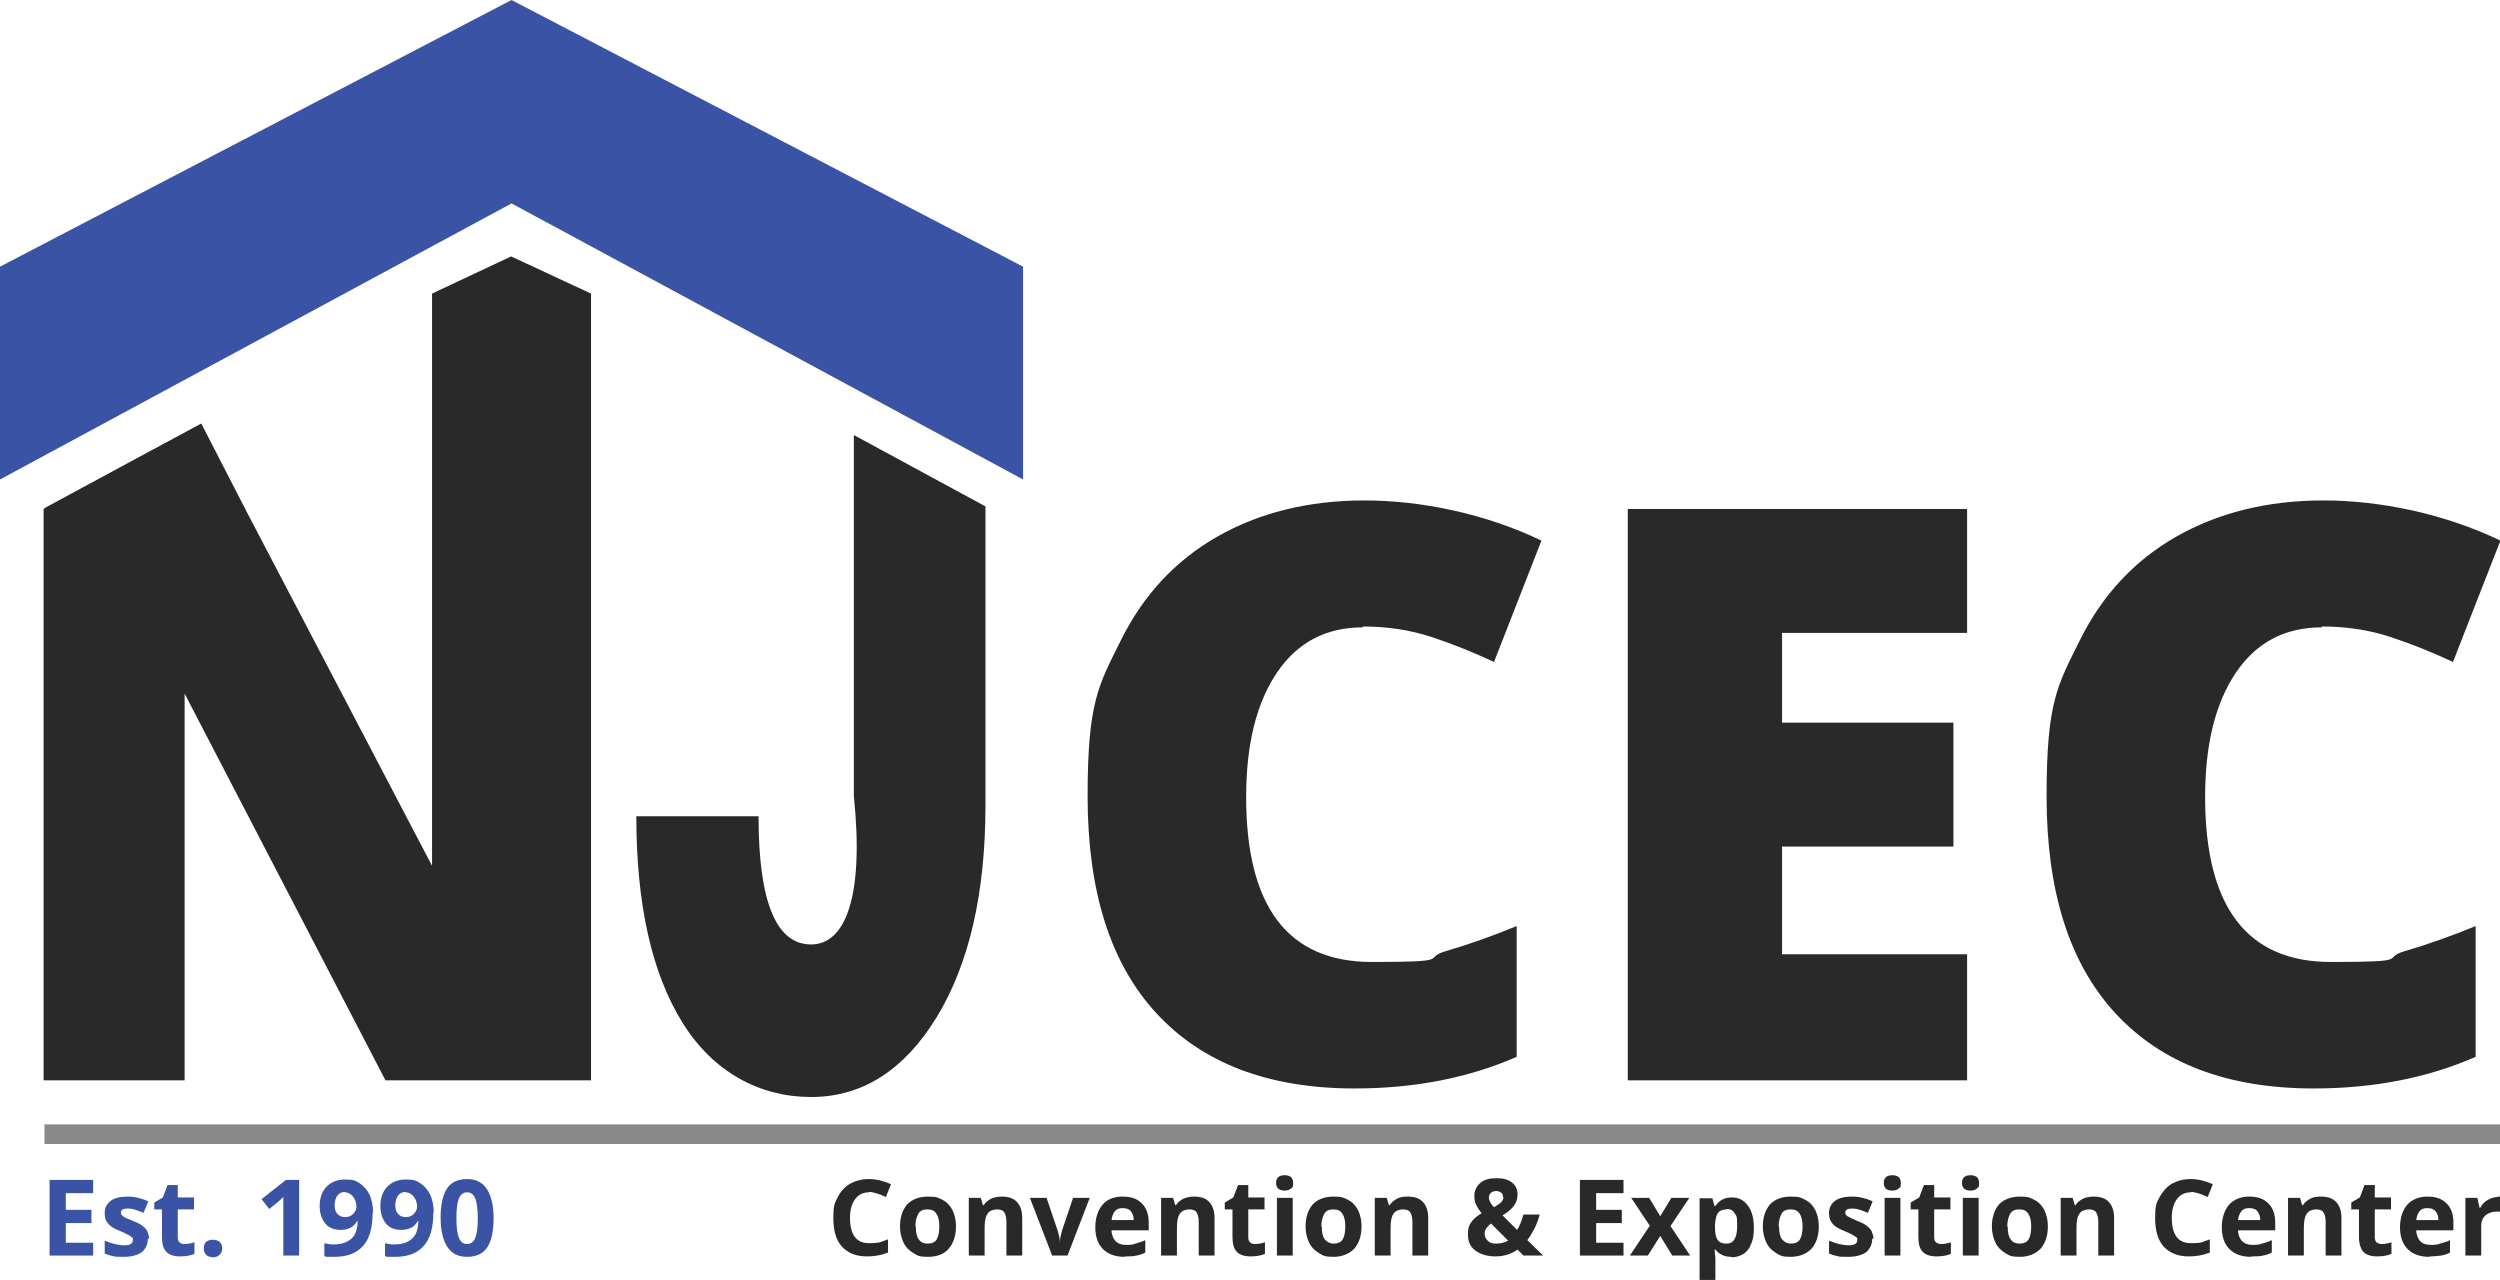 <svg xmlns="http://www.w3.org/2000/svg" viewBox="0 0 585 299.5"><defs><style>      .cls-1 {        fill: #292929;      }      .cls-2 {        fill: #3a53a4;      }      .cls-3 {        isolation: isolate;      }      .cls-4 {        fill: #898989;      }    </style></defs><g><g id="Layer_1"><g id="Layer_1-2" data-name="Layer_1"><g><path class="cls-1" d="M318.9,146.8c-8.6,0-15.3,3.5-20.1,10.6s-7.2,16.8-7.2,29.1c0,25.7,9.8,38.6,29.4,38.6s11.6-.8,17.2-2.5c5.5-1.6,11.1-3.6,16.7-5.9v30.6c-11.2,4.9-23.8,7.4-37.9,7.4-20.2,0-35.6-5.9-46.4-17.6-10.8-11.7-16.1-28.6-16.1-50.8s2.6-26,7.8-36.5,12.7-18.6,22.5-24.2,21.3-8.5,34.5-8.5,28.3,3.1,41.4,9.4l-11.1,28.4c-4.9-2.3-9.9-4.3-14.8-5.9s-10.2-2.4-15.9-2.4h0Z"></path><path class="cls-1" d="M460.3,252.8h-79.4V119.1h79.4v29h-43.3v21h40.1v29h-40.1v25.2h43.3v29.4h0Z"></path><path class="cls-1" d="M543.3,146.8c-8.6,0-15.3,3.5-20.1,10.6s-7.2,16.8-7.2,29.1c0,25.7,9.8,38.6,29.4,38.6s11.6-.8,17.2-2.5c5.5-1.6,11.1-3.6,16.7-5.9v30.6c-11.2,4.9-23.8,7.4-37.9,7.4-20.2,0-35.6-5.9-46.4-17.6-10.8-11.7-16.1-28.6-16.1-50.8s2.6-26,7.8-36.5c5.2-10.5,12.7-18.6,22.5-24.2,9.8-5.6,21.3-8.5,34.5-8.5s28.3,3.1,41.4,9.4l-11.1,28.4c-4.9-2.3-9.9-4.3-14.8-5.9s-10.2-2.4-15.9-2.4h0Z"></path></g><g><polygon class="cls-2" points="239.4 62.4 119.7 0 119.7 0 119.7 0 119.7 0 119.7 0 0 62.4 0 112.2 119.7 47.6 239.4 112.2 239.4 62.4"></polygon><polygon class="cls-1" points="119.6 60 101.1 68.7 101.1 178.6 101.1 181.6 101.1 202.6 57.9 120.1 47.1 99.1 32.8 106.8 10.4 118.9 10.4 119.1 10.2 119.1 10.2 252.8 10.5 252.8 42.2 252.8 43.2 252.8 43.2 170.9 43.2 170.9 43.2 162.3 90.2 252.8 101.1 252.8 137.5 252.8 138.3 252.8 138.3 181.6 138.3 178.6 138.3 68.7 119.6 60"></polygon></g><polyline class="cls-1" points="43.2 101.3 57.4 119.1 42.2 120.4"></polyline><path class="cls-1" d="M230.6,118.5v69.9c0,20.6-3.8,37.1-11.4,49.6-7.6,12.4-17.4,18.7-29.4,18.7s-22.9-5.8-30.1-17.4-10.8-27.7-10.8-48.3h28.6c0,20,4.1,30,12.3,30s12.4-11.6,10-34.7v-84.5"></path><g class="cls-3"><g class="cls-3"><path class="cls-1" d="M203.4,279c-1.4,0-2.5.5-3.3,1.6-.8,1.1-1.2,2.5-1.2,4.4,0,3.9,1.5,5.9,4.4,5.9s2.7-.3,4.5-.9v3.1c-1.5.6-3.1.9-4.9.9-2.6,0-4.5-.8-5.9-2.3-1.4-1.6-2-3.8-2-6.7s.3-3.5,1-4.8c.7-1.4,1.6-2.4,2.9-3.2,1.3-.7,2.7-1.1,4.4-1.1s3.4.4,5.2,1.2l-1.2,3c-.7-.3-1.3-.6-2-.8-.7-.2-1.3-.4-2-.4Z"></path><path class="cls-1" d="M223.7,287c0,2.2-.6,3.9-1.7,5.2s-2.8,1.9-4.9,1.9-2.4-.3-3.4-.9c-1-.6-1.8-1.4-2.3-2.5s-.8-2.3-.8-3.7c0-2.2.6-3.9,1.7-5.2,1.2-1.2,2.8-1.8,4.9-1.8s2.4.3,3.4.8,1.8,1.4,2.3,2.4c.5,1.1.8,2.3.8,3.7ZM214.3,287c0,1.3.2,2.4.7,3,.4.7,1.2,1,2.1,1s1.7-.3,2.1-1,.6-1.7.6-3-.2-2.3-.7-3c-.4-.7-1.1-1-2.1-1s-1.7.3-2.1,1c-.4.7-.7,1.7-.7,3Z"></path><path class="cls-1" d="M239.2,293.8h-3.7v-7.9c0-1-.2-1.7-.5-2.2-.3-.5-.9-.7-1.7-.7s-1.8.3-2.2,1c-.5.7-.7,1.8-.7,3.4v6.4h-3.7v-13.5h2.8l.5,1.7h.2c.4-.7,1-1.1,1.7-1.5.7-.3,1.5-.5,2.5-.5,1.6,0,2.8.4,3.6,1.3.8.9,1.2,2.1,1.2,3.7v8.8Z"></path><path class="cls-1" d="M246.2,293.8l-5.2-13.5h3.9l2.6,7.7c.3,1,.5,1.9.5,2.8h0c0-.8.2-1.7.5-2.8l2.6-7.7h3.9l-5.2,13.5h-3.8Z"></path><path class="cls-1" d="M263.2,294.1c-2.2,0-3.9-.6-5.1-1.8s-1.8-2.9-1.8-5.1.6-4,1.7-5.3,2.7-1.9,4.7-1.9,3.4.5,4.5,1.6c1.1,1.1,1.6,2.6,1.6,4.5v1.8h-8.7c0,1,.4,1.9.9,2.5.6.6,1.4.9,2.4.9s1.6,0,2.3-.3c.7-.2,1.5-.4,2.3-.8v2.9c-.6.3-1.3.6-2.1.7-.7.2-1.6.2-2.7.2ZM262.7,282.7c-.8,0-1.4.2-1.8.7-.4.5-.7,1.2-.8,2.1h5.2c0-.9-.3-1.6-.7-2.1s-1.1-.7-1.9-.7Z"></path><path class="cls-1" d="M284.2,293.8h-3.7v-7.9c0-1-.2-1.7-.5-2.2-.3-.5-.9-.7-1.7-.7s-1.8.3-2.2,1c-.5.7-.7,1.8-.7,3.4v6.4h-3.7v-13.5h2.8l.5,1.7h.2c.4-.7,1-1.1,1.7-1.5.7-.3,1.5-.5,2.5-.5,1.6,0,2.8.4,3.6,1.3.8.9,1.2,2.1,1.2,3.7v8.8Z"></path><path class="cls-1" d="M293.7,291.1c.6,0,1.4-.1,2.3-.4v2.7c-.9.4-2,.6-3.4.6s-2.6-.4-3.2-1.1c-.7-.7-1-1.9-1-3.4v-6.5h-1.8v-1.6l2-1.2,1.1-2.9h2.4v2.9h3.8v2.8h-3.8v6.5c0,.5.1.9.4,1.2s.7.4,1.2.4Z"></path><path class="cls-1" d="M298.6,276.8c0-1.2.7-1.8,2-1.8s2,.6,2,1.8-.2,1-.5,1.3c-.3.3-.8.5-1.5.5-1.3,0-2-.6-2-1.8ZM302.5,293.8h-3.7v-13.5h3.7v13.5Z"></path><path class="cls-1" d="M318.6,287c0,2.2-.6,3.9-1.7,5.2-1.2,1.2-2.8,1.9-4.9,1.9s-2.4-.3-3.4-.9c-1-.6-1.8-1.4-2.3-2.5-.5-1.1-.8-2.3-.8-3.7,0-2.2.6-3.9,1.7-5.2,1.2-1.2,2.8-1.8,4.9-1.8s2.4.3,3.4.8,1.8,1.4,2.3,2.4c.5,1.1.8,2.3.8,3.7ZM309.3,287c0,1.3.2,2.4.7,3s1.2,1,2.1,1,1.7-.3,2.1-1,.6-1.7.6-3-.2-2.3-.7-3c-.4-.7-1.1-1-2.1-1s-1.7.3-2.1,1c-.4.7-.7,1.7-.7,3Z"></path><path class="cls-1" d="M334.2,293.8h-3.7v-7.9c0-1-.2-1.7-.5-2.2-.3-.5-.9-.7-1.7-.7s-1.8.3-2.2,1c-.5.7-.7,1.8-.7,3.4v6.4h-3.7v-13.5h2.8l.5,1.7h.2c.4-.7,1-1.1,1.7-1.5s1.5-.5,2.5-.5c1.6,0,2.8.4,3.6,1.3.8.9,1.2,2.1,1.2,3.7v8.8Z"></path><path class="cls-1" d="M361.1,293.8h-4.6l-1.4-1.4c-1.5,1.1-3.3,1.6-5.2,1.6s-3.5-.5-4.7-1.4c-1.2-.9-1.7-2.1-1.7-3.7s.2-2,.7-2.8,1.3-1.5,2.5-2.2c-.6-.7-1-1.4-1.3-2-.3-.6-.4-1.3-.4-2.1,0-1.2.5-2.2,1.4-3s2.2-1.1,3.8-1.1,2.7.3,3.6,1c.9.7,1.3,1.6,1.3,2.8s-.3,1.8-.8,2.6c-.6.8-1.5,1.6-2.7,2.3l3.4,3.4c.6-.9,1.1-2.2,1.5-3.6h3.8c-.3,1.1-.7,2.2-1.2,3.2-.5,1-1.1,2-1.7,2.8l3.6,3.5ZM347.4,288.7c0,.7.3,1.2.8,1.7s1.2.6,2,.6,1.9-.2,2.7-.7l-4-4c-.5.4-.8.7-1.1,1.1-.3.4-.4.8-.4,1.3ZM351.7,280.1c0-.4-.1-.8-.4-1s-.7-.4-1.1-.4-1,.1-1.3.4c-.3.3-.5.6-.5,1.1,0,.7.4,1.5,1.2,2.3.7-.4,1.2-.8,1.6-1.1.4-.4.6-.8.6-1.3Z"></path><path class="cls-1" d="M379.9,293.8h-10.2v-17.7h10.2v3.1h-6.4v3.9h6v3.1h-6v4.6h6.4v3.1Z"></path><path class="cls-1" d="M386.1,286.9l-4.4-6.6h4.2l2.6,4.3,2.6-4.3h4.2l-4.4,6.6,4.6,6.9h-4.2l-2.8-4.6-2.9,4.6h-4.2l4.6-6.9Z"></path><path class="cls-1" d="M405.1,294.1c-1.6,0-2.8-.6-3.7-1.7h-.2c.1,1.1.2,1.8.2,2v5.5h-3.7v-19.5h3l.5,1.8h.2c.9-1.3,2.1-2,3.8-2s2.8.6,3.8,1.9c.9,1.2,1.4,2.9,1.4,5.1s-.2,2.7-.6,3.8c-.4,1.1-1,1.9-1.8,2.4s-1.7.8-2.8.8ZM404,283c-.9,0-1.6.3-2,.8-.4.6-.6,1.5-.7,2.8v.4c0,1.5.2,2.5.6,3.1s1.1.9,2.1.9c1.7,0,2.5-1.4,2.5-4.1s-.2-2.3-.6-3c-.4-.7-1-1-1.9-1Z"></path><path class="cls-1" d="M425.6,287c0,2.2-.6,3.9-1.7,5.2-1.2,1.2-2.8,1.9-4.9,1.9s-2.4-.3-3.4-.9c-1-.6-1.8-1.4-2.3-2.5-.5-1.1-.8-2.3-.8-3.7,0-2.2.6-3.9,1.7-5.2,1.2-1.2,2.8-1.8,4.9-1.8s2.4.3,3.4.8,1.8,1.4,2.3,2.4c.5,1.1.8,2.3.8,3.7ZM416.3,287c0,1.3.2,2.4.7,3s1.2,1,2.1,1,1.7-.3,2.1-1,.6-1.7.6-3-.2-2.3-.7-3c-.4-.7-1.1-1-2.1-1s-1.7.3-2.1,1c-.4.7-.7,1.7-.7,3Z"></path><path class="cls-1" d="M438.1,289.8c0,1.4-.5,2.4-1.4,3.2-1,.7-2.4,1.1-4.3,1.1s-1.8,0-2.5-.2c-.7-.1-1.3-.3-1.9-.6v-3c.7.3,1.5.6,2.3.8.9.2,1.6.3,2.3.3,1.3,0,2-.4,2-1.2s0-.5-.3-.7c-.2-.2-.5-.4-.9-.6-.4-.2-1-.5-1.7-.8-1-.4-1.8-.8-2.3-1.2s-.8-.8-1.1-1.3c-.2-.5-.3-1.1-.3-1.8,0-1.2.5-2.1,1.4-2.8.9-.7,2.3-1,4-1s3.2.4,4.8,1.1l-1.1,2.7c-.7-.3-1.3-.5-1.9-.7s-1.2-.3-1.8-.3c-1.1,0-1.6.3-1.6.9s.2.6.5.9c.4.2,1.1.6,2.3,1.1,1.1.4,1.8.8,2.3,1.2.5.4.9.8,1.1,1.3.2.5.4,1.1.4,1.7Z"></path><path class="cls-1" d="M440.8,276.8c0-1.2.7-1.8,2-1.8s2,.6,2,1.8-.2,1-.5,1.3c-.3.3-.8.5-1.5.5-1.3,0-2-.6-2-1.8ZM444.7,293.8h-3.7v-13.5h3.7v13.5Z"></path><path class="cls-1" d="M454.2,291.1c.6,0,1.4-.1,2.3-.4v2.7c-.9.4-2,.6-3.4.6s-2.6-.4-3.2-1.1c-.7-.7-1-1.9-1-3.4v-6.5h-1.8v-1.6l2-1.2,1.1-2.9h2.4v2.9h3.8v2.8h-3.8v6.5c0,.5.1.9.4,1.2.3.2.7.4,1.2.4Z"></path><path class="cls-1" d="M459.1,276.8c0-1.2.7-1.8,2-1.8s2,.6,2,1.8-.2,1-.5,1.3c-.3.3-.8.5-1.5.5-1.3,0-2-.6-2-1.8ZM463,293.8h-3.7v-13.5h3.7v13.5Z"></path><path class="cls-1" d="M479.2,287c0,2.2-.6,3.9-1.7,5.2-1.2,1.2-2.8,1.9-4.9,1.9s-2.4-.3-3.4-.9c-1-.6-1.8-1.4-2.3-2.5-.5-1.1-.8-2.3-.8-3.7,0-2.2.6-3.9,1.7-5.2,1.2-1.2,2.8-1.8,4.9-1.8s2.4.3,3.4.8,1.8,1.4,2.3,2.4c.5,1.1.8,2.3.8,3.7ZM469.8,287c0,1.3.2,2.4.7,3,.4.7,1.2,1,2.1,1s1.7-.3,2.1-1,.6-1.7.6-3-.2-2.3-.7-3c-.4-.7-1.1-1-2.1-1s-1.7.3-2.1,1c-.4.7-.7,1.7-.7,3Z"></path><path class="cls-1" d="M494.7,293.8h-3.7v-7.9c0-1-.2-1.7-.5-2.2-.3-.5-.9-.7-1.7-.7s-1.8.3-2.2,1c-.5.7-.7,1.8-.7,3.4v6.4h-3.7v-13.5h2.8l.5,1.7h.2c.4-.7,1-1.1,1.7-1.5.7-.3,1.5-.5,2.5-.5,1.6,0,2.8.4,3.6,1.3s1.2,2.1,1.2,3.7v8.8Z"></path><path class="cls-1" d="M512.7,279c-1.4,0-2.5.5-3.3,1.6-.8,1.1-1.2,2.5-1.2,4.4,0,3.9,1.5,5.9,4.4,5.9s2.7-.3,4.5-.9v3.1c-1.5.6-3.1.9-4.9.9-2.6,0-4.5-.8-5.9-2.3-1.4-1.6-2-3.8-2-6.7s.3-3.5,1-4.8,1.6-2.4,2.9-3.2c1.3-.7,2.7-1.1,4.4-1.1s3.4.4,5.2,1.2l-1.2,3c-.7-.3-1.3-.6-2-.8-.7-.2-1.3-.4-2-.4Z"></path><path class="cls-1" d="M526.8,294.1c-2.2,0-3.9-.6-5.1-1.8-1.2-1.2-1.8-2.9-1.8-5.1s.6-4,1.7-5.3c1.1-1.2,2.7-1.9,4.7-1.9s3.4.5,4.5,1.6c1.1,1.1,1.6,2.6,1.6,4.5v1.8h-8.7c0,1,.4,1.9.9,2.5.6.6,1.4.9,2.4.9s1.6,0,2.3-.3c.7-.2,1.5-.4,2.3-.8v2.9c-.6.3-1.3.6-2.1.7-.7.2-1.6.2-2.7.2ZM526.3,282.7c-.8,0-1.4.2-1.8.7s-.7,1.2-.8,2.1h5.2c0-.9-.3-1.6-.7-2.1s-1.1-.7-1.9-.7Z"></path><path class="cls-1" d="M547.9,293.8h-3.7v-7.9c0-1-.2-1.7-.5-2.2-.3-.5-.9-.7-1.7-.7s-1.8.3-2.2,1c-.5.7-.7,1.8-.7,3.4v6.4h-3.7v-13.5h2.8l.5,1.7h.2c.4-.7,1-1.1,1.7-1.5s1.5-.5,2.5-.5c1.6,0,2.8.4,3.6,1.3.8.9,1.2,2.1,1.2,3.7v8.8Z"></path><path class="cls-1" d="M557.3,291.1c.6,0,1.4-.1,2.3-.4v2.7c-.9.4-2,.6-3.4.6s-2.6-.4-3.2-1.1-1-1.9-1-3.4v-6.5h-1.8v-1.6l2-1.2,1.1-2.9h2.4v2.9h3.8v2.8h-3.8v6.5c0,.5.1.9.4,1.2.3.2.7.4,1.2.4Z"></path><path class="cls-1" d="M568.5,294.1c-2.2,0-3.9-.6-5.1-1.8-1.2-1.2-1.8-2.9-1.8-5.1s.6-4,1.7-5.3c1.1-1.2,2.7-1.9,4.7-1.9s3.4.5,4.5,1.6c1.1,1.1,1.6,2.6,1.6,4.5v1.8h-8.7c0,1,.4,1.9.9,2.5s1.4.9,2.4.9,1.6,0,2.3-.3c.7-.2,1.5-.4,2.3-.8v2.9c-.6.3-1.3.6-2.1.7s-1.6.2-2.7.2ZM568,282.7c-.8,0-1.4.2-1.8.7-.4.5-.7,1.2-.8,2.1h5.2c0-.9-.3-1.6-.7-2.1s-1.1-.7-1.9-.7Z"></path><path class="cls-1" d="M584.6,280c.5,0,.9,0,1.2.1l-.3,3.5c-.3,0-.7-.1-1.1-.1-1.2,0-2.1.3-2.8.9-.7.6-1,1.5-1,2.5v6.9h-3.7v-13.5h2.8l.5,2.3h.2c.4-.8,1-1.4,1.7-1.8s1.5-.7,2.3-.7Z"></path></g></g><g class="cls-3"><g class="cls-3"><path class="cls-2" d="M21.8,293.8h-10.2v-17.7h10.2v3.1h-6.4v3.9h6v3.1h-6v4.6h6.4v3.1Z"></path><path class="cls-2" d="M34.6,289.8c0,1.4-.5,2.4-1.4,3.2-1,.7-2.4,1.1-4.3,1.1s-1.8,0-2.5-.2c-.7-.1-1.3-.3-1.9-.6v-3c.7.3,1.5.6,2.3.8.9.2,1.6.3,2.3.3,1.3,0,2-.4,2-1.2s0-.5-.3-.7c-.2-.2-.5-.4-.9-.6-.4-.2-1-.5-1.7-.8-1-.4-1.8-.8-2.3-1.2-.5-.4-.8-.8-1.1-1.3-.2-.5-.3-1.1-.3-1.8,0-1.2.5-2.1,1.4-2.8.9-.7,2.3-1,4-1s3.2.4,4.8,1.1l-1.1,2.7c-.7-.3-1.3-.5-1.9-.7-.6-.2-1.2-.3-1.8-.3-1.1,0-1.6.3-1.6.9s.2.6.5.9,1.1.6,2.3,1.1c1.1.4,1.8.8,2.3,1.2.5.4.9.8,1.1,1.3.2.5.4,1.1.4,1.7Z"></path><path class="cls-2" d="M43.2,291.1c.6,0,1.4-.1,2.3-.4v2.7c-.9.4-2,.6-3.4.6s-2.6-.4-3.2-1.1c-.7-.7-1-1.9-1-3.4v-6.5h-1.8v-1.6l2-1.2,1.1-2.9h2.4v2.9h3.8v2.8h-3.8v6.5c0,.5.1.9.4,1.2s.7.4,1.2.4Z"></path><path class="cls-2" d="M47.7,292.1c0-.7.2-1.2.5-1.5.4-.3.9-.5,1.6-.5s1.2.2,1.6.5c.4.4.6.9.6,1.5s-.2,1.1-.6,1.5-.9.6-1.5.6-1.2-.2-1.6-.5c-.4-.4-.6-.9-.6-1.5Z"></path><path class="cls-2" d="M70,293.8h-3.7v-11.9s0-1.8,0-1.8c-.6.6-1.1,1-1.3,1.2l-2,1.6-1.8-2.3,5.7-4.5h3.1v17.7Z"></path><path class="cls-2" d="M87.2,283.7c0,3.5-.7,6.1-2.2,7.8-1.5,1.7-3.7,2.6-6.7,2.6s-1.8,0-2.4-.2v-3c.7.2,1.4.3,2.1.3,1.3,0,2.3-.2,3.1-.6s1.4-.9,1.9-1.7c.4-.8.7-1.9.7-3.2h-.1c-.5.8-1,1.3-1.6,1.6-.6.3-1.4.5-2.3.5-1.5,0-2.8-.5-3.6-1.5s-1.3-2.4-1.3-4.1.5-3.4,1.6-4.5c1.1-1.1,2.5-1.7,4.4-1.7s2.5.3,3.4.9,1.7,1.5,2.3,2.7c.5,1.2.8,2.6.8,4.2ZM80.8,278.9c-.8,0-1.4.3-1.8.8-.4.5-.7,1.3-.7,2.3s.2,1.5.6,2c.4.5,1,.8,1.8.8s1.4-.2,1.9-.7c.5-.5.8-1.1.8-1.7,0-1-.3-1.8-.8-2.4s-1.1-1-1.9-1Z"></path><path class="cls-2" d="M101.4,283.7c0,3.5-.7,6.1-2.2,7.8-1.5,1.7-3.7,2.6-6.7,2.6s-1.8,0-2.4-.2v-3c.7.2,1.4.3,2.1.3,1.3,0,2.3-.2,3.1-.6s1.4-.9,1.9-1.7c.4-.8.7-1.9.7-3.2h-.1c-.5.8-1,1.3-1.6,1.6-.6.3-1.4.5-2.3.5-1.5,0-2.8-.5-3.6-1.5s-1.3-2.4-1.3-4.1.5-3.4,1.6-4.5c1.1-1.1,2.5-1.7,4.4-1.7s2.5.3,3.4.9,1.7,1.5,2.3,2.7c.5,1.2.8,2.6.8,4.2ZM95,278.9c-.8,0-1.4.3-1.8.8-.4.5-.7,1.3-.7,2.3s.2,1.5.6,2c.4.5,1,.8,1.8.8s1.4-.2,1.9-.7c.5-.5.8-1.1.8-1.7,0-1-.3-1.8-.8-2.4s-1.1-1-1.9-1Z"></path><path class="cls-2" d="M115.5,285c0,3.1-.5,5.4-1.5,6.9s-2.6,2.2-4.7,2.2-3.6-.8-4.6-2.3c-1-1.5-1.6-3.8-1.6-6.8s.5-5.4,1.5-6.9c1-1.5,2.6-2.2,4.7-2.2s3.6.8,4.6,2.3c1,1.5,1.6,3.8,1.6,6.8ZM106.8,285c0,2.2.2,3.7.6,4.7.4.9,1,1.4,1.9,1.4s1.5-.5,1.9-1.4c.4-1,.6-2.5.6-4.6s-.2-3.7-.6-4.7c-.4-.9-1-1.4-1.9-1.4s-1.5.5-1.9,1.4c-.4.9-.6,2.5-.6,4.7Z"></path></g></g><rect class="cls-4" x="10.4" y="263.1" width="574.7" height="4.6"></rect></g></g></g></svg>